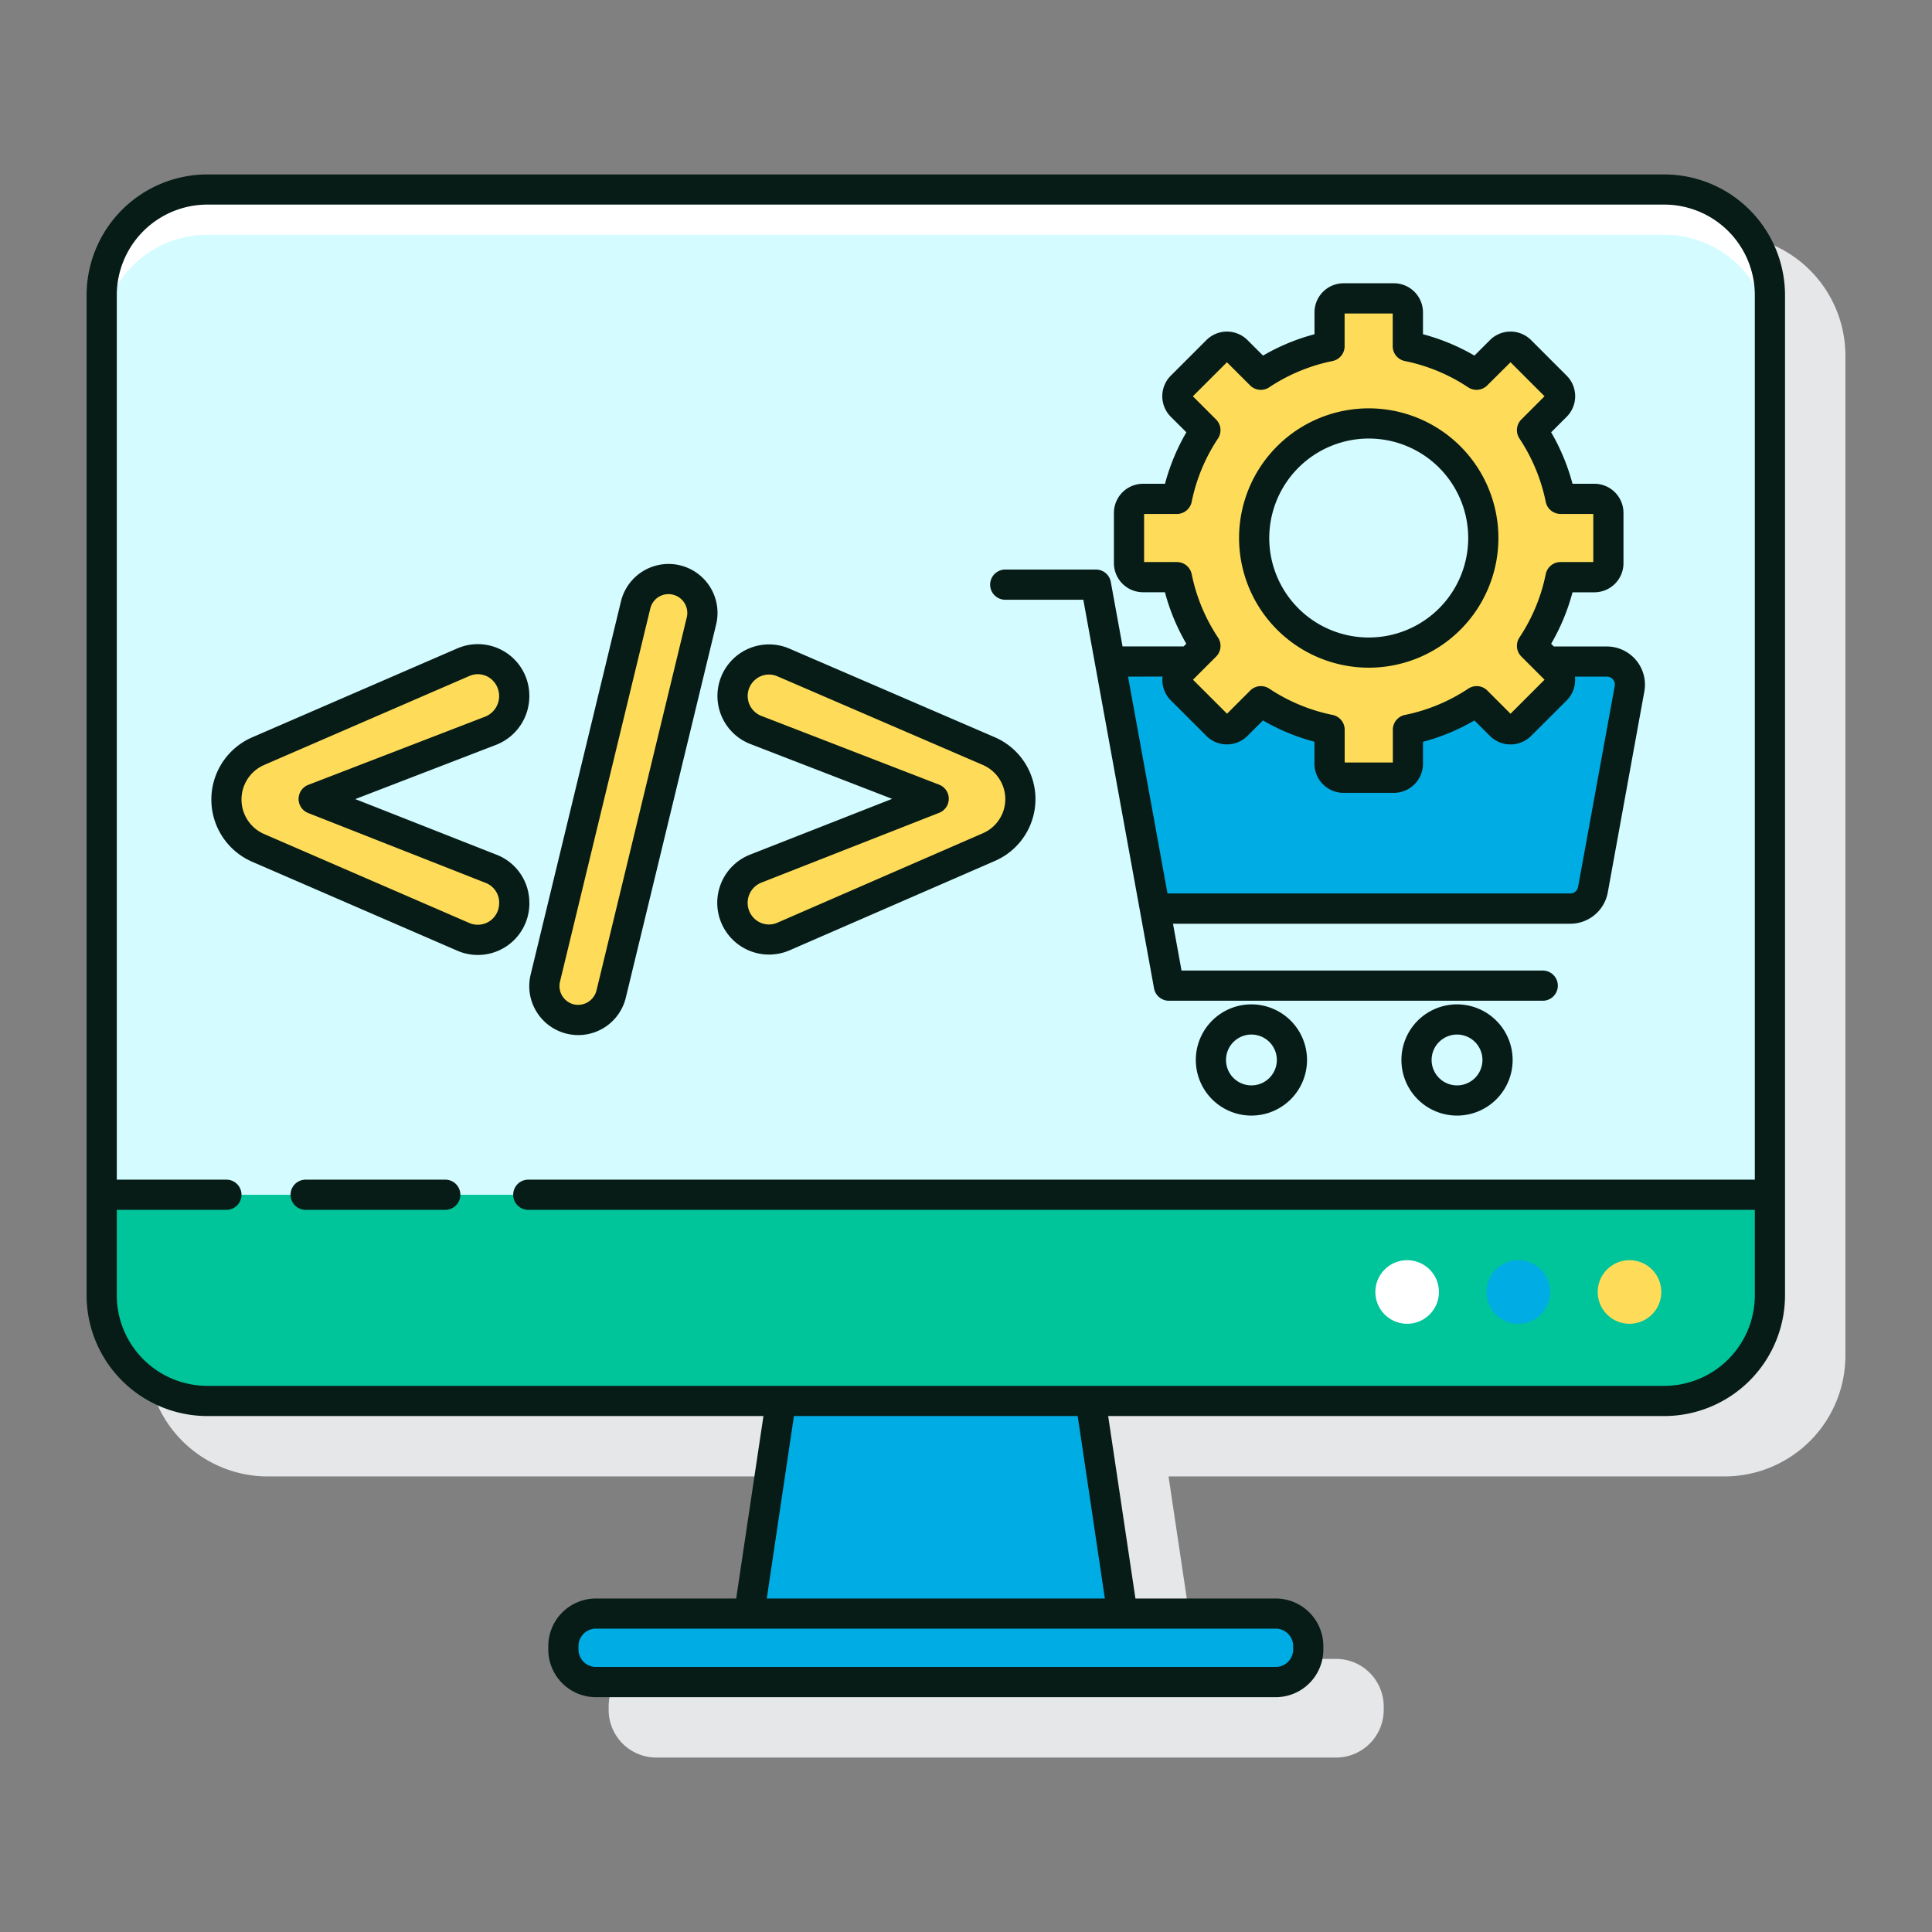 <svg xmlns="http://www.w3.org/2000/svg" version="1.1" xmlns:xlink="http://www.w3.org/1999/xlink" width="512" height="512" x="0" y="0" viewBox="0 0 128 128" style="enable-background:new 0 0 512 512" xml:space="preserve" class=""><rect x="0" y="0" width="128" height="128" fill="#808080" stroke="none"/><g><path fill="#e6e7e8" d="M114.263 15.557H17.737a8.008 8.008 0 0 0-8 8v66.26a8.009 8.009 0 0 0 8 8H54.58l-1.806 12.088h-9.293a3.159 3.159 0 0 0-3.156 3.156v.227a3.159 3.159 0 0 0 3.156 3.155h45.037a3.159 3.159 0 0 0 3.157-3.155v-.227a3.159 3.159 0 0 0-3.157-3.156h-9.293l-1.806-12.088h36.844a8.009 8.009 0 0 0 8-8v-66.26a8.009 8.009 0 0 0-8-8z" opacity="1" data-original="#e6e7e8"></path><rect width="110.526" height="80.26" x="6.737" y="12.557" fill="#00c49a" rx="7" opacity="1" data-original="#6dc9f7" class=""></rect><path fill="#d4fbff" d="M110.263 12.557H13.737a7 7 0 0 0-7 7v59.6h110.526v-59.6a7 7 0 0 0-7-7z" opacity="1" data-original="#d4fbff"></path><path fill="#ffffff" d="M110.263 12.557H13.737a7 7 0 0 0-7 7v3a7 7 0 0 1 7-7h96.526a7 7 0 0 1 7 7v-3a7 7 0 0 0-7-7z" opacity="1" data-original="#ffffff"></path><rect width="49.349" height="4.539" x="37.325" y="106.905" fill="#00ace4" rx="2.156" opacity="1" data-original="#0089ef" class=""></rect><path fill="#00ace4" d="M72.258 92.817H51.741l-2.105 14.088h24.728z" opacity="1" data-original="#0089ef" class=""></path><path fill="#ffffff" d="M93.228 83.491a2.106 2.106 0 1 0 2.105 2.109 2.105 2.105 0 0 0-2.105-2.109z" opacity="1" data-original="#ffffff"></path><path fill="#00ace4" d="M100.6 83.491a2.106 2.106 0 1 0 2.1 2.109 2.106 2.106 0 0 0-2.1-2.109z" opacity="1" data-original="#0089ef" class=""></path><path fill="#fedc5a" d="M107.965 83.491a2.106 2.106 0 1 0 2.1 2.106 2.105 2.105 0 0 0-2.1-2.106z" opacity="1" data-original="#fa759e" class=""></path><path fill="#00ace4" d="m105.537 58.939 2.421-13.308a1.53 1.53 0 0 0-1.506-1.8H73.537L76.515 60.2h27.516a1.53 1.53 0 0 0 1.506-1.261z" opacity="1" data-original="#0089ef" class=""></path><path fill="#fedc5a" d="M106.56 37.311v-3.332a.927.927 0 0 0-.927-.928h-2.243a12.9 12.9 0 0 0-1.89-4.551l1.588-1.588a.928.928 0 0 0 0-1.312l-2.356-2.356a.928.928 0 0 0-1.312 0l-1.588 1.588a12.882 12.882 0 0 0-4.556-1.891v-2.247a.929.929 0 0 0-.928-.928h-3.332a.929.929 0 0 0-.928.928v2.242a12.882 12.882 0 0 0-4.556 1.891l-1.588-1.588a.928.928 0 0 0-1.312 0L78.276 25.6a.928.928 0 0 0 0 1.312l1.588 1.588a12.9 12.9 0 0 0-1.89 4.556h-2.243a.927.927 0 0 0-.927.928v3.332a.927.927 0 0 0 .927.927h2.243a12.9 12.9 0 0 0 1.89 4.557l-1.588 1.587a.928.928 0 0 0 0 1.312l2.356 2.356a.926.926 0 0 0 1.312 0l1.588-1.587a12.9 12.9 0 0 0 4.556 1.89V50.6a.928.928 0 0 0 .928.928h3.332a.928.928 0 0 0 .928-.928v-2.247a12.9 12.9 0 0 0 4.556-1.89l1.588 1.587a.926.926 0 0 0 1.312 0l2.356-2.356a.928.928 0 0 0 0-1.312L101.5 42.8a12.9 12.9 0 0 0 1.89-4.557h2.243a.927.927 0 0 0 .927-.932zm-15.878 5.925a7.591 7.591 0 1 1 7.591-7.591 7.592 7.592 0 0 1-7.591 7.591zM34.069 59.808v.042a2.415 2.415 0 0 1-3.375 2.216l-13.607-5.9A3.464 3.464 0 0 1 15 52.989v-.038a3.464 3.464 0 0 1 2.087-3.179l13.607-5.9a2.415 2.415 0 0 1 3.375 2.216v.066a2.413 2.413 0 0 1-1.546 2.253l-11.741 4.525 11.757 4.629a2.416 2.416 0 0 1 1.53 2.247zM44.821 38.427a2.244 2.244 0 0 0-2.709 1.654l-5.983 24.724a2.245 2.245 0 0 0 1.653 2.708 2.273 2.273 0 0 0 .53.064 2.236 2.236 0 0 0 2.178-1.717l5.984-24.724a2.247 2.247 0 0 0-1.653-2.709zM65.521 56.12l-13.609 5.925a2.415 2.415 0 0 1-3.379-2.214V59.8a2.415 2.415 0 0 1 1.533-2.248L61.86 52.92l-11.783-4.559a2.416 2.416 0 0 1-1.544-2.252 2.416 2.416 0 0 1 3.372-2.218l13.605 5.87a3.466 3.466 0 0 1 2.09 3.182 3.465 3.465 0 0 1-2.079 3.177z" opacity="1" data-original="#fa759e" class=""></path><g fill="#3a2c60"><path d="M29.5 78.155h-9.25a1 1 0 0 0 0 2h9.25a1 1 0 0 0 0-2z" fill="#071c16" opacity="1" data-original="#3a2c60" class=""></path><path d="M110.262 11.557H13.737a8.009 8.009 0 0 0-8 8v66.26a8.009 8.009 0 0 0 8 8H50.58l-1.806 12.088h-9.293a3.159 3.159 0 0 0-3.156 3.156v.227a3.159 3.159 0 0 0 3.156 3.155h45.037a3.159 3.159 0 0 0 3.157-3.155v-.227a3.159 3.159 0 0 0-3.157-3.156h-9.292l-1.807-12.088h36.843a8.009 8.009 0 0 0 8-8v-66.26a8.009 8.009 0 0 0-8-8zm-24.587 97.5v.227a1.157 1.157 0 0 1-1.157 1.155H39.481a1.157 1.157 0 0 1-1.156-1.155v-.227a1.157 1.157 0 0 1 1.156-1.156h45.037a1.157 1.157 0 0 1 1.157 1.16zM73.2 105.905H50.8l1.8-12.088h18.8zm37.058-14.088H13.737a6.006 6.006 0 0 1-6-6v-5.662H15a1 1 0 0 0 0-2H7.737v-58.6a6.006 6.006 0 0 1 6-6h96.525a6.006 6.006 0 0 1 6 6v58.6H35a1 1 0 0 0 0 2h81.262v5.662a6.006 6.006 0 0 1-6 6z" fill="#071c16" opacity="1" data-original="#3a2c60" class=""></path><path d="M82.91 66.542a3.684 3.684 0 1 0 3.684 3.684 3.688 3.688 0 0 0-3.684-3.684zm0 5.368a1.684 1.684 0 1 1 1.684-1.684 1.685 1.685 0 0 1-1.684 1.684zM96.531 66.542a3.684 3.684 0 1 0 3.685 3.684 3.688 3.688 0 0 0-3.685-3.684zm0 5.368a1.684 1.684 0 1 1 1.685-1.684 1.685 1.685 0 0 1-1.685 1.684zM66.6 39.735h5.173l4.685 25.746a1 1 0 0 0 .983.821h24.769a1 1 0 0 0 0-2H78.279l-.565-3.102h26.317a2.527 2.527 0 0 0 2.489-2.078l2.421-13.308a2.528 2.528 0 0 0-2.488-2.983h-3.507l-.179-.179a13.782 13.782 0 0 0 1.416-3.41h1.45a1.929 1.929 0 0 0 1.927-1.927v-3.336a1.93 1.93 0 0 0-1.927-1.928h-1.45a13.782 13.782 0 0 0-1.416-3.41l1.028-1.027a1.929 1.929 0 0 0 0-2.726l-2.356-2.356a1.929 1.929 0 0 0-2.726 0l-1.028 1.027a13.794 13.794 0 0 0-3.409-1.415v-1.45a1.93 1.93 0 0 0-1.929-1.927h-3.331a1.929 1.929 0 0 0-1.927 1.927v1.45a13.8 13.8 0 0 0-3.411 1.415l-1.027-1.027a1.93 1.93 0 0 0-2.725 0l-2.357 2.356a1.929 1.929 0 0 0 0 2.726l1.031 1.027a13.82 13.82 0 0 0-1.416 3.41h-1.453a1.931 1.931 0 0 0-1.931 1.928v3.332a1.93 1.93 0 0 0 1.928 1.927h1.452a13.82 13.82 0 0 0 1.416 3.41l-.178.179h-4.046l-.778-4.271a1 1 0 0 0-.983-.821H66.6a1 1 0 0 0 0 2zm11.37-2.5H75.8v-3.184h2.17a1 1 0 0 0 .981-.8 11.853 11.853 0 0 1 1.744-4.2 1 1 0 0 0-.127-1.259l-1.537-1.537L81.288 24l1.537 1.536a1 1 0 0 0 1.259.127 11.832 11.832 0 0 1 4.2-1.744 1 1 0 0 0 .8-.98v-2.17h3.187v2.17a1 1 0 0 0 .8.98 11.816 11.816 0 0 1 4.2 1.743 1 1 0 0 0 1.26-.126L100.076 24l2.254 2.254-1.537 1.537a1 1 0 0 0-.127 1.259 11.871 11.871 0 0 1 1.744 4.2 1 1 0 0 0 .98.8h2.17v3.187h-2.17a1 1 0 0 0-.98.8 11.835 11.835 0 0 1-1.744 4.2 1 1 0 0 0 .127 1.259l1.537 1.537-2.254 2.254-1.537-1.537a1 1 0 0 0-1.26-.127 11.836 11.836 0 0 1-4.2 1.744 1 1 0 0 0-.8.98v2.17h-3.19v-2.17a1 1 0 0 0-.8-.98 11.85 11.85 0 0 1-4.2-1.744 1 1 0 0 0-1.259.127l-1.536 1.536-2.255-2.253 1.532-1.533a1 1 0 0 0 .127-1.259 11.816 11.816 0 0 1-1.744-4.2 1 1 0 0 0-.981-.803zm-.948 7.589a1.917 1.917 0 0 0 .544 1.574l2.357 2.356a1.927 1.927 0 0 0 2.725 0l1.027-1.026a13.84 13.84 0 0 0 3.411 1.415V50.6a1.93 1.93 0 0 0 1.927 1.928h3.331a1.931 1.931 0 0 0 1.932-1.928v-1.454a13.794 13.794 0 0 0 3.409-1.415l1.028 1.026a1.929 1.929 0 0 0 2.726 0L103.8 46.4a1.913 1.913 0 0 0 .543-1.574h2.115a.53.53 0 0 1 .521.625l-2.426 13.309a.527.527 0 0 1-.521.435H77.35l-2.615-14.368z" fill="#071c16" opacity="1" data-original="#3a2c60" class=""></path><path d="M90.682 44.236a8.591 8.591 0 1 0-8.591-8.591 8.6 8.6 0 0 0 8.591 8.591zm0-15.182a6.591 6.591 0 1 1-6.591 6.591 6.6 6.6 0 0 1 6.591-6.591zM35.069 59.85v-.042a3.4 3.4 0 0 0-2.164-3.178l-9.367-3.688 9.344-3.6a3.457 3.457 0 0 0 2.187-3.252 3.414 3.414 0 0 0-4.769-3.133l-13.608 5.9a4.493 4.493 0 0 0 0 8.23l13.608 5.9a3.414 3.414 0 0 0 4.772-3.133zm-2 0a1.415 1.415 0 0 1-1.977 1.3l-13.608-5.9a2.495 2.495 0 0 1 0-4.562l13.608-5.9a1.423 1.423 0 0 1 .567-.12 1.406 1.406 0 0 1 .771.235 1.469 1.469 0 0 1-.267 2.569L20.423 52a1 1 0 0 0-.007 1.864l11.757 4.629a1.405 1.405 0 0 1 .9 1.316zM35.542 67.022a3.242 3.242 0 0 0 5.92-.927l5.984-24.724a3.244 3.244 0 1 0-6.306-1.526l-5.983 24.724a3.221 3.221 0 0 0 .385 2.453zm1.558-1.981 5.984-24.725a1.237 1.237 0 0 1 1.5-.917 1.246 1.246 0 0 1 .917 1.5l-5.983 24.726a1.258 1.258 0 0 1-1.5.917 1.248 1.248 0 0 1-.917-1.5zM49.717 49.294l9.389 3.632-9.406 3.693a3.43 3.43 0 1 0 2.61 6.343l13.61-5.925a4.466 4.466 0 0 0-.014-8.194L52.3 42.973a3.415 3.415 0 1 0-2.584 6.321zm.454-4.368a1.4 1.4 0 0 1 .773-.235 1.428 1.428 0 0 1 .565.118l13.605 5.87a2.465 2.465 0 0 1 .008 4.524l-13.61 5.925a1.391 1.391 0 0 1-1.338-.113 1.442 1.442 0 0 1 .257-2.534l11.794-4.631a1 1 0 0 0-.005-1.863l-11.783-4.559a1.416 1.416 0 0 1-.266-2.5z" fill="#071c16" opacity="1" data-original="#3a2c60" class=""></path></g></g></svg>
